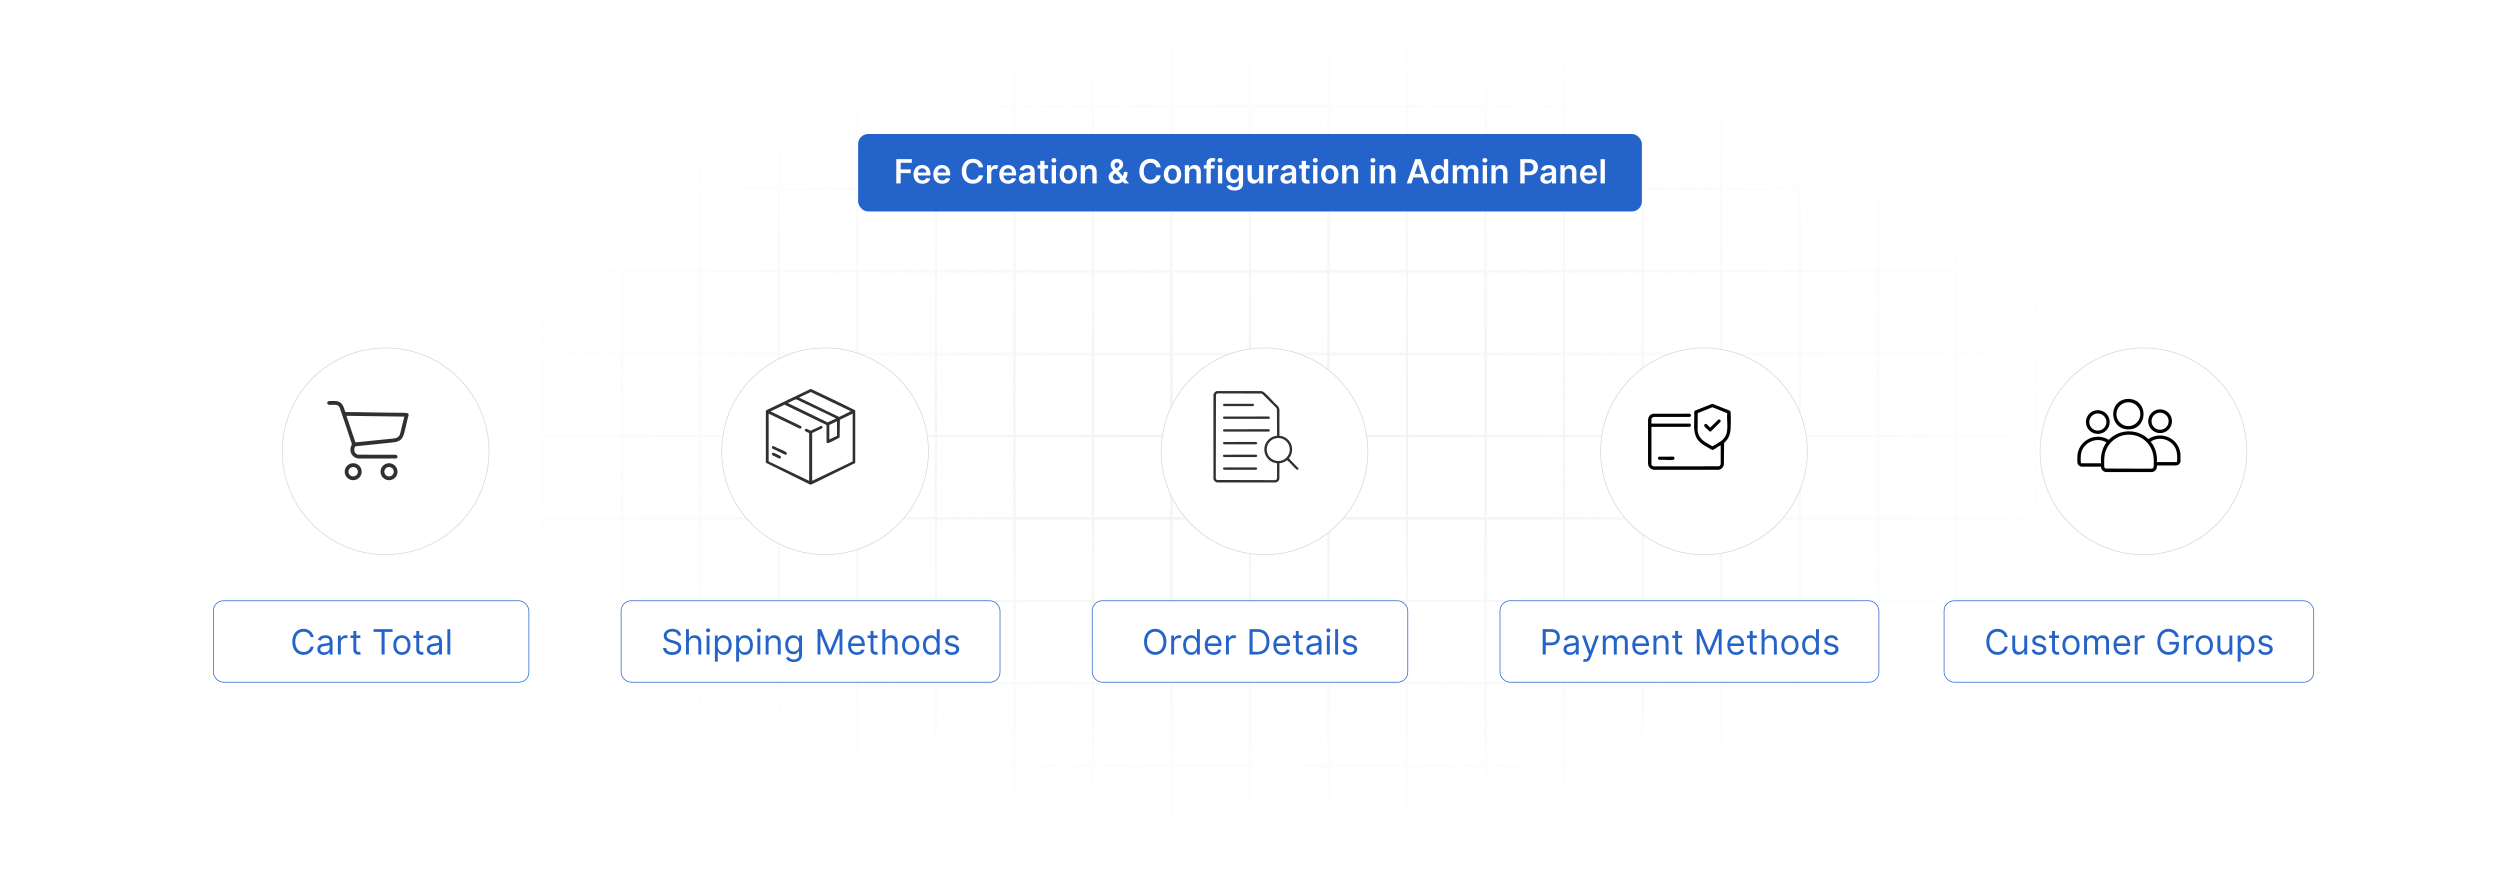<?xml version="1.0" encoding="UTF-8"?>
<svg id="Layer_1" data-name="Layer 1" xmlns="http://www.w3.org/2000/svg" xmlns:xlink="http://www.w3.org/1999/xlink" viewBox="0 0 860 300">
  <defs>
    <filter id="luminosity-invert" x="39.647" y="-.272" width="782.115" height="300.272" color-interpolation-filters="sRGB" filterUnits="userSpaceOnUse">
      <feColorMatrix result="cm" values="-1 0 0 0 1 0 -1 0 0 1 0 0 -1 0 1 0 0 0 1 0"/>
    </filter>
    <radialGradient id="radial-gradient" cx="439.235" cy="148.479" fx="439.235" fy="148.479" r="298.487" gradientTransform="translate(0 74.962) scale(1 .495)" gradientUnits="userSpaceOnUse">
      <stop offset=".123" stop-color="#000" stop-opacity=".95"/>
      <stop offset="1" stop-color="#000" stop-opacity="0"/>
    </radialGradient>
    <mask id="mask" x="39.647" y="-.272" width="782.115" height="300.272" maskUnits="userSpaceOnUse">
      <g filter="url(#luminosity-invert)">
        <rect x="39.647" y="-.272" width="782.115" height="300.272" fill="url(#radial-gradient)"/>
      </g>
    </mask>
    <filter id="drop-shadow-1" x="369.32" y="89.203" width="131.52" height="132" filterUnits="userSpaceOnUse">
      <feOffset dx="5" dy="5"/>
      <feGaussianBlur result="blur" stdDeviation="10"/>
      <feFlood flood-color="#000" flood-opacity=".05"/>
      <feComposite in2="blur" operator="in"/>
      <feComposite in="SourceGraphic"/>
    </filter>
    <filter id="drop-shadow-2" x="520.04" y="89.203" width="132" height="132" filterUnits="userSpaceOnUse">
      <feOffset dx="5" dy="5"/>
      <feGaussianBlur result="blur-2" stdDeviation="10"/>
      <feFlood flood-color="#000" flood-opacity=".05"/>
      <feComposite in2="blur-2" operator="in"/>
      <feComposite in="SourceGraphic"/>
    </filter>
    <filter id="drop-shadow-3" x="671.24" y="89.203" width="132" height="132" filterUnits="userSpaceOnUse">
      <feOffset dx="5" dy="5"/>
      <feGaussianBlur result="blur-3" stdDeviation="10"/>
      <feFlood flood-color="#000" flood-opacity=".05"/>
      <feComposite in2="blur-3" operator="in"/>
      <feComposite in="SourceGraphic"/>
    </filter>
    <filter id="drop-shadow-4" x="66.92" y="89.203" width="131.52" height="132" filterUnits="userSpaceOnUse">
      <feOffset dx="5" dy="5"/>
      <feGaussianBlur result="blur-4" stdDeviation="10"/>
      <feFlood flood-color="#000" flood-opacity=".05"/>
      <feComposite in2="blur-4" operator="in"/>
      <feComposite in="SourceGraphic"/>
    </filter>
    <filter id="drop-shadow-5" x="218.12" y="89.203" width="131.52" height="132" filterUnits="userSpaceOnUse">
      <feOffset dx="5" dy="5"/>
      <feGaussianBlur result="blur-5" stdDeviation="10"/>
      <feFlood flood-color="#000" flood-opacity=".05"/>
      <feComposite in2="blur-5" operator="in"/>
      <feComposite in="SourceGraphic"/>
    </filter>
  </defs>
  <rect y="0" width="860" height="300" fill="#fff"/>
  <g mask="url(#mask)">
    <g opacity=".4">
      <path d="M808.41,291.922H51.59V8.078h756.819v283.845ZM52.09,291.422h755.819V8.578H52.09v282.845Z" fill="#e6e6e6" stroke="#d6d6d6" stroke-miterlimit="10" stroke-width=".25"/>
      <rect x="51.84" y="36.413" width="756.319" height=".5" fill="#e6e6e6" stroke="#d6d6d6" stroke-miterlimit="10" stroke-width=".25"/>
      <rect x="51.84" y="64.747" width="756.319" height=".5" fill="#e6e6e6" stroke="#d6d6d6" stroke-miterlimit="10" stroke-width=".25"/>
      <rect x="51.84" y="93.082" width="756.319" height=".5" fill="#e6e6e6" stroke="#d6d6d6" stroke-miterlimit="10" stroke-width=".25"/>
      <rect x="51.84" y="121.415" width="756.319" height=".5" fill="none" stroke="#d6d6d6" stroke-miterlimit="10" stroke-width=".25"/>
      <rect x="51.84" y="149.75" width="756.319" height=".5" fill="#e6e6e6" stroke="#d6d6d6" stroke-miterlimit="10" stroke-width=".25"/>
      <rect x="51.84" y="178.084" width="756.319" height=".5" fill="#e6e6e6" stroke="#d6d6d6" stroke-miterlimit="10" stroke-width=".25"/>
      <rect x="51.84" y="206.418" width="756.319" height=".5" fill="#e6e6e6" stroke="#d6d6d6" stroke-miterlimit="10" stroke-width=".25"/>
      <rect x="51.84" y="234.753" width="756.319" height=".5" fill="#e6e6e6" stroke="#d6d6d6" stroke-miterlimit="10" stroke-width=".25"/>
      <rect x="51.84" y="263.087" width="756.319" height=".5" fill="#e6e6e6" stroke="#d6d6d6" stroke-miterlimit="10" stroke-width=".25"/>
      <rect x="780.898" y="8.328" width=".5" height="283.345" fill="#e6e6e6" stroke="#d6d6d6" stroke-miterlimit="10" stroke-width=".25"/>
      <rect x="753.887" y="8.328" width=".5" height="283.345" fill="#e6e6e6" stroke="#d6d6d6" stroke-miterlimit="10" stroke-width=".25"/>
      <rect x="726.875" y="8.328" width=".5" height="283.345" fill="#e6e6e6" stroke="#d6d6d6" stroke-miterlimit="10" stroke-width=".25"/>
      <rect x="699.864" y="8.328" width=".5" height="283.345" fill="#e6e6e6" stroke="#d6d6d6" stroke-miterlimit="10" stroke-width=".25"/>
      <rect x="672.852" y="8.328" width=".5" height="283.345" fill="#e6e6e6" stroke="#d6d6d6" stroke-miterlimit="10" stroke-width=".25"/>
      <rect x="645.841" y="8.328" width=".5" height="283.345" fill="#e6e6e6" stroke="#d6d6d6" stroke-miterlimit="10" stroke-width=".25"/>
      <rect x="618.83" y="8.328" width=".5" height="283.345" fill="#e6e6e6" stroke="#d6d6d6" stroke-miterlimit="10" stroke-width=".25"/>
      <rect x="591.818" y="8.328" width=".5" height="283.345" fill="#e6e6e6" stroke="#d6d6d6" stroke-miterlimit="10" stroke-width=".25"/>
      <rect x="564.807" y="8.328" width=".5" height="283.345" fill="#e6e6e6" stroke="#d6d6d6" stroke-miterlimit="10" stroke-width=".25"/>
      <rect x="537.795" y="8.328" width=".5" height="283.345" fill="#e6e6e6" stroke="#d6d6d6" stroke-miterlimit="10" stroke-width=".25"/>
      <rect x="510.784" y="8.328" width=".5" height="283.345" fill="#e6e6e6" stroke="#d6d6d6" stroke-miterlimit="10" stroke-width=".25"/>
      <rect x="483.772" y="8.328" width=".5" height="283.345" fill="#e6e6e6" stroke="#d6d6d6" stroke-miterlimit="10" stroke-width=".25"/>
      <rect x="456.761" y="8.328" width=".5" height="283.345" fill="#e6e6e6" stroke="#d6d6d6" stroke-miterlimit="10" stroke-width=".25"/>
      <rect x="429.75" y="8.328" width=".5" height="283.345" fill="#e6e6e6" stroke="#d6d6d6" stroke-miterlimit="10" stroke-width=".25"/>
      <rect x="402.738" y="8.328" width=".5" height="283.345" fill="#e6e6e6" stroke="#d6d6d6" stroke-miterlimit="10" stroke-width=".25"/>
      <rect x="375.727" y="8.328" width=".5" height="283.345" fill="#e6e6e6" stroke="#d6d6d6" stroke-miterlimit="10" stroke-width=".25"/>
      <rect x="348.716" y="8.328" width=".5" height="283.345" fill="#e6e6e6" stroke="#d6d6d6" stroke-miterlimit="10" stroke-width=".25"/>
      <rect x="321.704" y="8.328" width=".5" height="283.345" fill="#e6e6e6" stroke="#d6d6d6" stroke-miterlimit="10" stroke-width=".25"/>
      <rect x="294.693" y="8.328" width=".5" height="283.345" fill="#e6e6e6" stroke="#d6d6d6" stroke-miterlimit="10" stroke-width=".25"/>
      <rect x="267.682" y="8.328" width=".5" height="283.345" fill="#e6e6e6" stroke="#d6d6d6" stroke-miterlimit="10" stroke-width=".25"/>
      <rect x="240.67" y="8.328" width=".5" height="283.345" fill="#e6e6e6" stroke="#d6d6d6" stroke-miterlimit="10" stroke-width=".25"/>
      <rect x="213.659" y="8.328" width=".5" height="283.345" fill="#e6e6e6" stroke="#d6d6d6" stroke-miterlimit="10" stroke-width=".25"/>
      <rect x="186.648" y="8.328" width=".5" height="283.345" fill="#e6e6e6" stroke="#d6d6d6" stroke-miterlimit="10" stroke-width=".25"/>
      <rect x="159.636" y="8.328" width=".5" height="283.345" fill="#e6e6e6" stroke="#d6d6d6" stroke-miterlimit="10" stroke-width=".25"/>
      <rect x="132.625" y="8.328" width=".5" height="283.345" fill="#e6e6e6" stroke="#d6d6d6" stroke-miterlimit="10" stroke-width=".25"/>
      <rect x="105.613" y="8.328" width=".5" height="283.345" fill="#e6e6e6" stroke="#d6d6d6" stroke-miterlimit="10" stroke-width=".25"/>
      <rect x="78.602" y="8.328" width=".5" height="283.345" fill="#e6e6e6" stroke="#d6d6d6" stroke-miterlimit="10" stroke-width=".25"/>
    </g>
  </g>
  <g>
    <rect x="295.193" y="46.09" width="269.614" height="26.652" rx="3.455" ry="3.455" fill="#2463c9"/>
    <g>
      <path d="M308.324,54.745h5.345v1.268h-3.833v2.265h3.467v1.268h-3.467v3.544h-1.512v-8.344Z" fill="#fff"/>
      <path d="M314.258,59.997c0-1.932,1.169-3.247,2.962-3.247,1.54,0,2.86.966,2.86,3.161v.452h-4.359c.012,1.071.644,1.699,1.597,1.699.636,0,1.125-.277,1.324-.807l1.377.154c-.261,1.088-1.263,1.801-2.721,1.801-1.886,0-3.04-1.25-3.04-3.214ZM318.666,59.369c-.008-.852-.579-1.471-1.426-1.471-.88,0-1.471.673-1.516,1.471h2.941Z" fill="#fff"/>
      <path d="M321.064,59.997c0-1.932,1.169-3.247,2.962-3.247,1.54,0,2.86.966,2.86,3.161v.452h-4.359c.012,1.071.644,1.699,1.597,1.699.636,0,1.125-.277,1.324-.807l1.377.154c-.261,1.088-1.263,1.801-2.721,1.801-1.886,0-3.04-1.25-3.04-3.214ZM325.472,59.369c-.008-.852-.579-1.471-1.426-1.471-.88,0-1.471.673-1.516,1.471h2.941Z" fill="#fff"/>
      <path d="M336.673,57.56c-.175-.998-.969-1.572-1.984-1.572-1.365,0-2.326,1.047-2.326,2.929,0,1.915.97,2.93,2.322,2.93.998,0,1.796-.55,1.988-1.528l1.524.009c-.232,1.593-1.548,2.876-3.532,2.876-2.2,0-3.821-1.593-3.821-4.286,0-2.697,1.642-4.286,3.821-4.286,1.85,0,3.275,1.076,3.532,2.93h-1.524Z" fill="#fff"/>
      <path d="M339.529,56.831h1.43v1.043h.065c.228-.725.823-1.133,1.544-1.133.338,0,.62.09.839.229l-.456,1.223c-.159-.073-.342-.131-.583-.131-.77,0-1.365.559-1.365,1.349v3.679h-1.475v-6.258Z" fill="#fff"/>
      <path d="M343.75,59.997c0-1.932,1.169-3.247,2.962-3.247,1.54,0,2.86.966,2.86,3.161v.452h-4.359c.012,1.071.644,1.699,1.597,1.699.636,0,1.125-.277,1.324-.807l1.377.154c-.261,1.088-1.263,1.801-2.721,1.801-1.886,0-3.04-1.25-3.04-3.214ZM348.158,59.369c-.008-.852-.579-1.471-1.426-1.471-.88,0-1.471.673-1.516,1.471h2.941Z" fill="#fff"/>
      <path d="M350.532,61.333c0-1.409,1.161-1.772,2.376-1.902,1.104-.118,1.548-.139,1.548-.562v-.024c0-.615-.374-.966-1.059-.966-.721,0-1.137.367-1.283.795l-1.377-.195c.326-1.141,1.336-1.728,2.652-1.728,1.194,0,2.542.497,2.542,2.151v4.188h-1.418v-.859h-.049c-.269.525-.856.986-1.837.986-1.194,0-2.094-.652-2.094-1.883ZM354.46,60.845v-.738c-.192.155-.966.253-1.353.306-.66.094-1.153.33-1.153.896,0,.542.44.823,1.055.823.888,0,1.451-.591,1.451-1.287Z" fill="#fff"/>
      <path d="M360.549,57.972h-1.235v3.235c0,.595.298.725.668.725.183,0,.35-.036.432-.057l.248,1.153c-.159.053-.448.134-.868.146-1.108.032-1.964-.546-1.956-1.724v-3.479h-.888v-1.141h.888v-1.499h1.475v1.499h1.235v1.141Z" fill="#fff"/>
      <path d="M361.673,55.145c0-.444.383-.803.856-.803.469,0,.852.358.852.803,0,.44-.383.799-.852.799-.472,0-.856-.358-.856-.799ZM361.787,56.831h1.475v6.258h-1.475v-6.258Z" fill="#fff"/>
      <path d="M364.512,59.984c0-1.94,1.165-3.234,2.998-3.234s2.998,1.295,2.998,3.234c0,1.935-1.165,3.227-2.998,3.227s-2.998-1.291-2.998-3.227ZM369.014,59.98c0-1.145-.497-2.062-1.495-2.062-1.015,0-1.512.917-1.512,2.062s.497,2.05,1.512,2.05c.998,0,1.495-.905,1.495-2.05Z" fill="#fff"/>
      <path d="M373.237,63.089h-1.475v-6.258h1.41v1.063h.073c.285-.696.929-1.145,1.866-1.145,1.291,0,2.147.856,2.143,2.354v3.984h-1.475v-3.756c0-.835-.457-1.337-1.218-1.337-.778,0-1.324.521-1.324,1.427v3.666Z" fill="#fff"/>
      <path d="M381.358,60.873c0-.982.636-1.581,1.565-2.221-.48-.595-.856-1.202-.856-1.947,0-1.185.868-2.062,2.188-2.062,1.316,0,2.118.876,2.118,1.895,0,.79-.411,1.397-1.108,1.902l-.525.387,1.523,1.785c.22-.412.351-.904.351-1.455h1.267c0,1.145-.318,1.956-.726,2.502l1.223,1.43h-1.597l-.534-.611c-.583.506-1.401.733-2.139.733-1.707,0-2.75-1.01-2.75-2.338ZM383.713,59.577l-.134.098c-.554.407-.774.844-.774,1.133,0,.66.53,1.19,1.349,1.19.444,0,.896-.154,1.292-.44l-1.731-1.98ZM384.459,57.605c.436-.281.664-.579.664-1.002,0-.359-.322-.75-.848-.75-.534,0-.892.42-.892.872,0,.383.252.769.603,1.201l.473-.321Z" fill="#fff"/>
      <path d="M397.758,57.56c-.175-.998-.969-1.572-1.984-1.572-1.365,0-2.326,1.047-2.326,2.929,0,1.915.97,2.93,2.322,2.93.998,0,1.796-.55,1.988-1.528l1.524.009c-.232,1.593-1.548,2.876-3.532,2.876-2.2,0-3.821-1.593-3.821-4.286,0-2.697,1.642-4.286,3.821-4.286,1.85,0,3.275,1.076,3.532,2.93h-1.524Z" fill="#fff"/>
      <path d="M400.345,59.984c0-1.94,1.165-3.234,2.998-3.234s2.998,1.295,2.998,3.234c0,1.935-1.165,3.227-2.998,3.227s-2.998-1.291-2.998-3.227ZM404.847,59.98c0-1.145-.497-2.062-1.495-2.062-1.015,0-1.512.917-1.512,2.062s.497,2.05,1.512,2.05c.998,0,1.495-.905,1.495-2.05Z" fill="#fff"/>
      <path d="M409.071,63.089h-1.475v-6.258h1.41v1.063h.073c.285-.696.929-1.145,1.866-1.145,1.291,0,2.147.856,2.143,2.354v3.984h-1.475v-3.756c0-.835-.457-1.337-1.218-1.337-.778,0-1.324.521-1.324,1.427v3.666Z" fill="#fff"/>
      <path d="M417.809,57.972h-1.3v5.117h-1.475v-5.117h-.925v-1.141h.925v-.591c0-1.263.868-1.886,1.956-1.886.509,0,.929.105,1.12.171l-.297,1.141c-.122-.036-.318-.09-.55-.09-.55,0-.754.273-.754.762v.493h1.3v1.141Z" fill="#fff"/>
      <path d="M418.856,55.145c0-.444.383-.803.856-.803.469,0,.852.358.852.803,0,.44-.383.799-.852.799-.472,0-.856-.358-.856-.799ZM418.97,56.831h1.475v6.258h-1.475v-6.258Z" fill="#fff"/>
      <path d="M421.922,63.985l1.329-.322c.179.343.57.763,1.458.763.839,0,1.45-.379,1.45-1.275v-1.185h-.073c-.228.46-.73,1.034-1.801,1.034-1.442,0-2.579-1.019-2.579-3.06,0-2.057,1.137-3.189,2.583-3.189,1.104,0,1.573.664,1.797,1.116h.082v-1.035h1.454v6.36c0,1.576-1.247,2.351-2.937,2.351-1.593,0-2.494-.705-2.763-1.557ZM426.168,59.932c0-1.185-.521-1.972-1.471-1.972-.982,0-1.487.835-1.487,1.972,0,1.153.513,1.911,1.487,1.911.941,0,1.471-.718,1.471-1.911Z" fill="#fff"/>
      <path d="M433.133,56.831h1.475v6.258h-1.43v-1.112h-.065c-.285.701-.944,1.194-1.882,1.194-1.23,0-2.086-.852-2.086-2.356v-3.984h1.475v3.757c0,.794.473,1.295,1.182,1.295.652,0,1.332-.473,1.332-1.426v-3.626Z" fill="#fff"/>
      <path d="M436.13,56.831h1.43v1.043h.065c.229-.725.823-1.133,1.544-1.133.338,0,.619.09.84.229l-.457,1.223c-.158-.073-.342-.131-.582-.131-.77,0-1.365.559-1.365,1.349v3.679h-1.475v-6.258Z" fill="#fff"/>
      <path d="M440.47,61.333c0-1.409,1.161-1.772,2.375-1.902,1.103-.118,1.548-.139,1.548-.562v-.024c0-.615-.375-.966-1.06-.966-.721,0-1.137.367-1.283.795l-1.377-.195c.326-1.141,1.337-1.728,2.652-1.728,1.193,0,2.542.497,2.542,2.151v4.188h-1.417v-.859h-.05c-.269.525-.856.986-1.837.986-1.193,0-2.094-.652-2.094-1.883ZM444.397,60.845v-.738c-.191.155-.965.253-1.353.306-.66.094-1.152.33-1.152.896,0,.542.44.823,1.055.823.889,0,1.45-.591,1.45-1.287Z" fill="#fff"/>
      <path d="M450.486,57.972h-1.234v3.235c0,.595.297.725.668.725.184,0,.351-.036.432-.057l.249,1.153c-.159.053-.448.134-.868.146-1.108.032-1.964-.546-1.955-1.724v-3.479h-.889v-1.141h.889v-1.499h1.475v1.499h1.234v1.141Z" fill="#fff"/>
      <path d="M451.61,55.145c0-.444.383-.803.856-.803.469,0,.852.358.852.803,0,.44-.383.799-.852.799-.473,0-.856-.358-.856-.799ZM451.725,56.831h1.475v6.258h-1.475v-6.258Z" fill="#fff"/>
      <path d="M454.449,59.984c0-1.94,1.165-3.234,2.998-3.234s2.999,1.295,2.999,3.234c0,1.935-1.166,3.227-2.999,3.227s-2.998-1.291-2.998-3.227ZM458.951,59.98c0-1.145-.497-2.062-1.496-2.062-1.014,0-1.511.917-1.511,2.062s.497,2.05,1.511,2.05c.999,0,1.496-.905,1.496-2.05Z" fill="#fff"/>
      <path d="M463.174,63.089h-1.475v-6.258h1.409v1.063h.074c.285-.696.929-1.145,1.865-1.145,1.292,0,2.147.856,2.144,2.354v3.984h-1.476v-3.756c0-.835-.456-1.337-1.218-1.337-.778,0-1.324.521-1.324,1.427v3.666Z" fill="#fff"/>
      <path d="M471.438,55.145c0-.444.383-.803.856-.803.469,0,.852.358.852.803,0,.44-.383.799-.852.799-.473,0-.856-.358-.856-.799ZM471.552,56.831h1.475v6.258h-1.475v-6.258Z" fill="#fff"/>
      <path d="M476.019,63.089h-1.475v-6.258h1.409v1.063h.074c.285-.696.929-1.145,1.865-1.145,1.292,0,2.147.856,2.144,2.354v3.984h-1.476v-3.756c0-.835-.456-1.337-1.218-1.337-.778,0-1.324.521-1.324,1.427v3.666Z" fill="#fff"/>
      <path d="M483.921,63.089l2.938-8.344h1.866l2.941,8.344h-1.613l-.693-2.058h-3.137l-.689,2.058h-1.613ZM488.952,59.817l-1.128-3.361h-.065l-1.129,3.361h2.322Z" fill="#fff"/>
      <path d="M492.257,59.969c0-2.086,1.137-3.219,2.583-3.219,1.105,0,1.565.664,1.789,1.116h.06v-3.121h1.48v8.344h-1.451v-.985h-.089c-.232.456-.718,1.096-1.793,1.096-1.475,0-2.579-1.169-2.579-3.231ZM496.718,59.96c0-1.214-.521-2-1.471-2-.981,0-1.486.835-1.486,2,0,1.174.513,2.029,1.486,2.029.941,0,1.471-.815,1.471-2.029Z" fill="#fff"/>
      <path d="M499.752,56.831h1.409v1.063h.074c.261-.713.888-1.145,1.727-1.145.844,0,1.451.435,1.691,1.145h.065c.277-.696.97-1.145,1.879-1.145,1.148,0,1.955.741,1.955,2.139v4.2h-1.478v-3.972c0-.774-.473-1.125-1.067-1.125-.713,0-1.133.489-1.133,1.194v3.902h-1.446v-4.033c0-.644-.428-1.063-1.051-1.063-.636,0-1.149.521-1.149,1.292v3.805h-1.475v-6.258Z" fill="#fff"/>
      <path d="M509.946,55.145c0-.444.383-.803.856-.803.469,0,.852.358.852.803,0,.44-.383.799-.852.799-.473,0-.856-.358-.856-.799ZM510.06,56.831h1.475v6.258h-1.475v-6.258Z" fill="#fff"/>
      <path d="M514.529,63.089h-1.475v-6.258h1.409v1.063h.074c.285-.696.929-1.145,1.865-1.145,1.292,0,2.147.856,2.144,2.354v3.984h-1.476v-3.756c0-.835-.456-1.337-1.218-1.337-.778,0-1.324.521-1.324,1.427v3.666Z" fill="#fff"/>
      <path d="M522.973,54.745h3.129c1.919,0,2.941,1.17,2.941,2.763,0,1.605-1.035,2.762-2.962,2.762h-1.598v2.819h-1.511v-8.344ZM525.877,59.027c1.125,0,1.626-.632,1.626-1.52,0-.889-.501-1.499-1.634-1.499h-1.386v3.019h1.394Z" fill="#fff"/>
      <path d="M529.894,61.333c0-1.409,1.161-1.772,2.375-1.902,1.103-.118,1.548-.139,1.548-.562v-.024c0-.615-.375-.966-1.06-.966-.721,0-1.137.367-1.283.795l-1.377-.195c.326-1.141,1.337-1.728,2.652-1.728,1.193,0,2.542.497,2.542,2.151v4.188h-1.417v-.859h-.05c-.269.525-.856.986-1.837.986-1.193,0-2.094-.652-2.094-1.883ZM533.82,60.845v-.738c-.191.155-.965.253-1.353.306-.66.094-1.152.33-1.152.896,0,.542.44.823,1.055.823.889,0,1.45-.591,1.45-1.287Z" fill="#fff"/>
      <path d="M538.259,63.089h-1.475v-6.258h1.409v1.063h.074c.285-.696.929-1.145,1.865-1.145,1.292,0,2.147.856,2.144,2.354v3.984h-1.476v-3.756c0-.835-.456-1.337-1.218-1.337-.778,0-1.324.521-1.324,1.427v3.666Z" fill="#fff"/>
      <path d="M543.518,59.997c0-1.932,1.169-3.247,2.962-3.247,1.54,0,2.859.966,2.859,3.161v.452h-4.359c.013,1.071.644,1.699,1.598,1.699.636,0,1.124-.277,1.324-.807l1.377.154c-.261,1.088-1.264,1.801-2.722,1.801-1.887,0-3.039-1.25-3.039-3.214ZM547.926,59.369c-.009-.852-.579-1.471-1.427-1.471-.88,0-1.471.673-1.515,1.471h2.941Z" fill="#fff"/>
      <path d="M552.067,63.089h-1.475v-8.344h1.475v8.344Z" fill="#fff"/>
    </g>
  </g>
  <circle cx="430" cy="150.25" r="35.554" fill="#fff" filter="url(#drop-shadow-1)" stroke="#d6d6d6" stroke-miterlimit="10" stroke-width=".25"/>
  <circle cx="581.169" cy="150.25" r="35.554" fill="#fff" filter="url(#drop-shadow-2)" stroke="#d6d6d6" stroke-miterlimit="10" stroke-width=".25"/>
  <circle cx="732.338" cy="150.25" r="35.554" fill="#fff" filter="url(#drop-shadow-3)" stroke="#d6d6d6" stroke-miterlimit="10" stroke-width=".25"/>
  <circle cx="127.662" cy="150.25" r="35.554" fill="#fff" filter="url(#drop-shadow-4)" stroke="#d6d6d6" stroke-miterlimit="10" stroke-width=".25"/>
  <circle cx="278.831" cy="150.25" r="35.554" fill="#fff" filter="url(#drop-shadow-5)" stroke="#d6d6d6" stroke-miterlimit="10" stroke-width=".25"/>
  <g>
    <rect x="375.728" y="206.668" width="108.545" height="28.018" rx="3.455" ry="3.455" fill="#fff" stroke="#2463c9" stroke-miterlimit="10" stroke-width=".25"/>
    <g>
      <path d="M397.398,225.27c-2.231,0-3.848-1.72-3.848-4.479s1.618-4.479,3.848-4.479,3.849,1.72,3.849,4.479-1.618,4.479-3.849,4.479ZM397.398,217.301c-1.583,0-2.827,1.226-2.827,3.491s1.243,3.491,2.827,3.491,2.827-1.226,2.827-3.491-1.243-3.491-2.827-3.491Z" fill="#2463c9"/>
      <path d="M402.891,218.612h.971v.988h.068c.234-.647.911-1.09,1.703-1.09.362,0,.63.094.835.238l-.341.852c-.14-.072-.328-.119-.579-.119-.954,0-1.652.651-1.652,1.532v4.138h-1.005v-6.539Z" fill="#2463c9"/>
      <path d="M406.982,221.898c0-2.061,1.141-3.372,2.792-3.372,1.277,0,1.669.783,1.89,1.123h.085v-3.218h1.005v8.719h-.971v-1.005h-.119c-.221.358-.647,1.141-1.907,1.141-1.635,0-2.775-1.311-2.775-3.389ZM411.767,221.881c0-1.464-.647-2.452-1.873-2.452-1.277,0-1.907,1.073-1.907,2.452,0,1.397.647,2.503,1.907,2.503,1.209,0,1.873-1.022,1.873-2.503Z" fill="#2463c9"/>
      <path d="M414.431,221.933c0-2.01,1.175-3.406,2.946-3.406,1.362,0,2.81.834,2.81,3.269v.426h-4.747c.047,1.4.86,2.163,2.039,2.163.788,0,1.379-.341,1.635-1.022l.971.273c-.307.988-1.277,1.652-2.606,1.652-1.89,0-3.048-1.345-3.048-3.354ZM419.165,221.353c0-1.107-.698-1.924-1.788-1.924-1.149,0-1.869.907-1.937,1.924h3.725Z" fill="#2463c9"/>
      <path d="M421.726,218.612h.971v.988h.068c.234-.647.911-1.09,1.703-1.09.362,0,.63.094.835.238l-.34.852c-.141-.072-.328-.119-.579-.119-.954,0-1.652.651-1.652,1.532v4.138h-1.005v-6.539Z" fill="#2463c9"/>
      <path d="M429.839,225.151v-8.719h2.81c2.537,0,4.036,1.635,4.036,4.342,0,2.725-1.499,4.377-4.155,4.377h-2.691ZM432.462,224.214c2.163,0,3.201-1.312,3.201-3.44,0-2.111-1.038-3.406-3.082-3.406h-1.685v6.846h1.566Z" fill="#2463c9"/>
      <path d="M438.022,221.933c0-2.01,1.175-3.406,2.945-3.406,1.362,0,2.811.834,2.811,3.269v.426h-4.747c.047,1.4.86,2.163,2.039,2.163.788,0,1.379-.341,1.635-1.022l.971.273c-.307.988-1.277,1.652-2.606,1.652-1.891,0-3.048-1.345-3.048-3.354ZM442.756,221.353c0-1.107-.698-1.924-1.788-1.924-1.149,0-1.868.907-1.937,1.924h3.725Z" fill="#2463c9"/>
      <path d="M448.161,219.463h-1.397v3.814c0,.852.426.987.868.987.222,0,.357-.034.443-.051l.204.902c-.137.051-.375.119-.749.119-.852,0-1.772-.545-1.772-1.685v-4.087h-.987v-.852h.987v-1.566h1.005v1.566h1.397v.852Z" fill="#2463c9"/>
      <path d="M449.374,223.295c0-1.498,1.324-1.767,2.537-1.924,1.192-.153,1.685-.111,1.685-.596v-.034c0-.838-.455-1.328-1.379-1.328-.958,0-1.481.511-1.703.988l-.953-.341c.511-1.192,1.635-1.532,2.622-1.532.834,0,2.418.238,2.418,2.316v4.308h-1.005v-.886h-.051c-.204.426-.801,1.039-1.941,1.039-1.243,0-2.231-.732-2.231-2.009ZM453.597,222.784v-.919c-.17.205-1.31.324-1.736.374-.784.102-1.481.341-1.481,1.107,0,.698.578,1.056,1.379,1.056,1.192,0,1.839-.801,1.839-1.618Z" fill="#2463c9"/>
      <path d="M456.243,216.841c0-.374.324-.681.716-.681s.715.307.715.681-.323.681-.715.681-.716-.307-.716-.681ZM456.448,218.612h1.004v6.539h-1.004v-6.539Z" fill="#2463c9"/>
      <path d="M460.299,225.151h-1.004v-8.719h1.004v8.719Z" fill="#2463c9"/>
      <path d="M465.87,220.332c-.174-.451-.536-.936-1.413-.936-.8,0-1.397.409-1.397.971,0,.502.35.762,1.124.954l.971.238c1.167.286,1.737.86,1.737,1.771,0,1.128-1.035,1.958-2.555,1.958-1.337,0-2.252-.592-2.486-1.703l.954-.239c.179.703.693,1.056,1.516,1.056.936,0,1.532-.46,1.532-1.022,0-.451-.31-.766-.971-.919l-1.09-.255c-1.2-.281-1.737-.886-1.737-1.788,0-1.107,1.022-1.89,2.401-1.89,1.294,0,2.001.622,2.316,1.549l-.903.255Z" fill="#2463c9"/>
    </g>
  </g>
  <g>
    <rect x="668.764" y="206.668" width="127.149" height="28.018" rx="3.455" ry="3.455" fill="#fff" stroke="#2463c9" stroke-miterlimit="10" stroke-width=".25"/>
    <g>
      <path d="M689.593,219.157c-.256-1.209-1.294-1.856-2.452-1.856-1.584,0-2.827,1.226-2.827,3.491s1.243,3.491,2.827,3.491c1.158,0,2.196-.647,2.452-1.856h1.056c-.323,1.788-1.754,2.844-3.508,2.844-2.231,0-3.849-1.72-3.849-4.479s1.618-4.479,3.849-4.479c1.754,0,3.185,1.056,3.508,2.844h-1.056Z" fill="#2463c9"/>
      <path d="M696.345,218.612h1.005v6.539h-1.005v-1.107h-.068c-.307.664-.953,1.192-1.941,1.192-1.226,0-2.111-.8-2.111-2.469v-4.155h1.005v4.087c0,.954.596,1.566,1.43,1.566.75,0,1.687-.561,1.687-1.788v-3.866Z" fill="#2463c9"/>
      <path d="M702.925,220.332c-.175-.451-.537-.936-1.414-.936-.8,0-1.395.409-1.395.971,0,.502.349.762,1.123.954l.971.238c1.167.286,1.737.86,1.737,1.771,0,1.128-1.034,1.958-2.555,1.958-1.337,0-2.252-.592-2.486-1.703l.954-.239c.179.703.694,1.056,1.516,1.056.936,0,1.532-.46,1.532-1.022,0-.451-.31-.766-.971-.919l-1.09-.255c-1.2-.281-1.736-.886-1.736-1.788,0-1.107,1.022-1.89,2.4-1.89,1.295,0,2.001.622,2.316,1.549l-.902.255Z" fill="#2463c9"/>
      <path d="M708.312,219.463h-1.395v3.814c0,.852.426.987.868.987.222,0,.357-.034.442-.051l.205.902c-.137.051-.375.119-.75.119-.852,0-1.77-.545-1.77-1.685v-4.087h-.988v-.852h.988v-1.566h1.005v1.566h1.395v.852Z" fill="#2463c9"/>
      <path d="M709.457,221.916c0-2.043,1.192-3.389,2.963-3.389,1.772,0,2.963,1.345,2.963,3.389,0,2.026-1.191,3.372-2.963,3.372-1.77,0-2.963-1.345-2.963-3.372ZM714.378,221.916c0-1.312-.612-2.486-1.958-2.486-1.345,0-1.958,1.175-1.958,2.486s.613,2.469,1.958,2.469c1.346,0,1.958-1.158,1.958-2.469Z" fill="#2463c9"/>
      <path d="M716.923,218.612h.971v1.022h.085c.273-.698.902-1.106,1.754-1.106.86,0,1.431.409,1.754,1.106h.068c.336-.677,1.022-1.106,1.958-1.106,1.167,0,1.992.711,1.992,2.248v4.377h-1.004v-4.377c0-.966-.613-1.345-1.329-1.345-.919,0-1.447.622-1.447,1.464v4.257h-1.022v-4.479c0-.745-.532-1.243-1.294-1.243-.783,0-1.481.677-1.481,1.635v4.087h-1.005v-6.539Z" fill="#2463c9"/>
      <path d="M727.048,221.933c0-2.01,1.175-3.406,2.946-3.406,1.362,0,2.81.834,2.81,3.269v.426h-4.747c.047,1.4.86,2.163,2.039,2.163.788,0,1.38-.341,1.635-1.022l.971.273c-.307.988-1.277,1.652-2.606,1.652-1.89,0-3.048-1.345-3.048-3.354ZM731.782,221.353c0-1.107-.698-1.924-1.788-1.924-1.149,0-1.869.907-1.938,1.924h3.726Z" fill="#2463c9"/>
      <path d="M734.344,218.612h.971v.988h.067c.234-.647.911-1.09,1.703-1.09.362,0,.63.094.834.238l-.34.852c-.141-.072-.328-.119-.579-.119-.954,0-1.652.651-1.652,1.532v4.138h-1.004v-6.539Z" fill="#2463c9"/>
      <path d="M745.931,217.301c-1.549,0-2.792,1.226-2.792,3.491s1.243,3.491,2.86,3.491c1.478,0,2.508-.987,2.537-2.554h-2.299v-.936h3.321v.936c0,2.159-1.481,3.542-3.56,3.542-2.315,0-3.883-1.72-3.883-4.479s1.58-4.479,3.814-4.479c1.84,0,3.253,1.158,3.576,2.844h-1.09c-.37-1.145-1.226-1.856-2.486-1.856Z" fill="#2463c9"/>
      <path d="M751.235,218.612h.971v.988h.067c.234-.647.911-1.09,1.703-1.09.362,0,.63.094.835.238l-.341.852c-.141-.072-.328-.119-.579-.119-.954,0-1.652.651-1.652,1.532v4.138h-1.004v-6.539Z" fill="#2463c9"/>
      <path d="M755.327,221.916c0-2.043,1.191-3.389,2.963-3.389,1.77,0,2.963,1.345,2.963,3.389,0,2.026-1.192,3.372-2.963,3.372-1.772,0-2.963-1.345-2.963-3.372ZM760.248,221.916c0-1.312-.613-2.486-1.958-2.486-1.346,0-1.958,1.175-1.958,2.486s.612,2.469,1.958,2.469c1.345,0,1.958-1.158,1.958-2.469Z" fill="#2463c9"/>
      <path d="M766.913,218.612h1.005v6.539h-1.005v-1.107h-.067c-.307.664-.954,1.192-1.941,1.192-1.227,0-2.111-.8-2.111-2.469v-4.155h1.004v4.087c0,.954.597,1.566,1.431,1.566.749,0,1.685-.561,1.685-1.788v-3.866Z" fill="#2463c9"/>
      <path d="M769.764,218.612h.971v1.039h.119c.221-.34.612-1.123,1.89-1.123,1.652,0,2.793,1.311,2.793,3.372,0,2.078-1.141,3.389-2.775,3.389-1.261,0-1.687-.783-1.907-1.141h-.086v3.457h-1.004v-8.991ZM772.624,224.385c1.26,0,1.907-1.107,1.907-2.503,0-1.379-.63-2.452-1.907-2.452-1.226,0-1.873.988-1.873,2.452,0,1.481.664,2.503,1.873,2.503Z" fill="#2463c9"/>
      <path d="M780.805,220.332c-.174-.451-.536-.936-1.413-.936-.8,0-1.397.409-1.397.971,0,.502.35.762,1.124.954l.971.238c1.167.286,1.737.86,1.737,1.771,0,1.128-1.035,1.958-2.555,1.958-1.337,0-2.252-.592-2.486-1.703l.954-.239c.179.703.693,1.056,1.516,1.056.936,0,1.532-.46,1.532-1.022,0-.451-.31-.766-.971-.919l-1.09-.255c-1.2-.281-1.737-.886-1.737-1.788,0-1.107,1.022-1.89,2.401-1.89,1.294,0,2.001.622,2.316,1.549l-.903.255Z" fill="#2463c9"/>
    </g>
  </g>
  <g>
    <rect x="73.389" y="206.668" width="108.545" height="28.018" rx="3.455" ry="3.455" fill="#fff" stroke="#2463c9" stroke-miterlimit="10" stroke-width=".25"/>
    <g>
      <path d="M106.845,219.157c-.256-1.209-1.294-1.856-2.452-1.856-1.584,0-2.827,1.226-2.827,3.491s1.243,3.491,2.827,3.491c1.158,0,2.196-.647,2.452-1.856h1.056c-.324,1.788-1.754,2.844-3.508,2.844-2.231,0-3.849-1.72-3.849-4.479s1.618-4.479,3.849-4.479c1.754,0,3.184,1.056,3.508,2.844h-1.056Z" fill="#2463c9"/>
      <path d="M109.169,223.295c0-1.498,1.324-1.767,2.537-1.924,1.192-.153,1.685-.111,1.685-.596v-.034c0-.838-.455-1.328-1.379-1.328-.958,0-1.481.511-1.703.988l-.954-.341c.511-1.192,1.635-1.532,2.623-1.532.835,0,2.418.238,2.418,2.316v4.308h-1.005v-.886h-.051c-.205.426-.8,1.039-1.941,1.039-1.243,0-2.231-.732-2.231-2.009ZM113.392,222.784v-.919c-.17.205-1.311.324-1.737.374-.783.102-1.481.341-1.481,1.107,0,.698.579,1.056,1.379,1.056,1.192,0,1.839-.801,1.839-1.618Z" fill="#2463c9"/>
      <path d="M116.243,218.612h.971v.988h.068c.238-.647.919-1.09,1.703-1.09.149,0,.413.008.528.017v1.022c-.068-.017-.345-.068-.613-.068-.954,0-1.652.647-1.652,1.532v4.138h-1.005v-6.539Z" fill="#2463c9"/>
      <path d="M123.961,219.463h-1.396v3.814c0,.852.425.987.868.987.222,0,.358-.034.443-.051l.204.902c-.136.051-.374.119-.749.119-.852,0-1.771-.545-1.771-1.685v-4.087h-.988v-.852h.988v-1.566h1.005v1.566h1.396v.852Z" fill="#2463c9"/>
      <path d="M128.516,216.432h6.539v.936h-2.742v7.782h-1.056v-7.782h-2.741v-.936Z" fill="#2463c9"/>
      <path d="M135.3,221.916c0-2.043,1.191-3.389,2.963-3.389,1.77,0,2.963,1.345,2.963,3.389,0,2.026-1.192,3.372-2.963,3.372-1.772,0-2.963-1.345-2.963-3.372ZM140.221,221.916c0-1.312-.613-2.486-1.958-2.486-1.346,0-1.958,1.175-1.958,2.486s.612,2.469,1.958,2.469c1.345,0,1.958-1.158,1.958-2.469Z" fill="#2463c9"/>
      <path d="M145.61,219.463h-1.397v3.814c0,.852.426.987.868.987.222,0,.357-.034.443-.051l.204.902c-.137.051-.375.119-.749.119-.852,0-1.772-.545-1.772-1.685v-4.087h-.987v-.852h.987v-1.566h1.005v1.566h1.397v.852Z" fill="#2463c9"/>
      <path d="M146.823,223.295c0-1.498,1.324-1.767,2.537-1.924,1.192-.153,1.685-.111,1.685-.596v-.034c0-.838-.455-1.328-1.379-1.328-.958,0-1.481.511-1.703.988l-.953-.341c.511-1.192,1.635-1.532,2.622-1.532.834,0,2.418.238,2.418,2.316v4.308h-1.005v-.886h-.051c-.204.426-.801,1.039-1.941,1.039-1.243,0-2.231-.732-2.231-2.009ZM151.045,222.784v-.919c-.17.205-1.31.324-1.736.374-.784.102-1.481.341-1.481,1.107,0,.698.578,1.056,1.379,1.056,1.192,0,1.839-.801,1.839-1.618Z" fill="#2463c9"/>
      <path d="M154.901,225.151h-1.004v-8.719h1.004v8.719Z" fill="#2463c9"/>
    </g>
  </g>
  <g>
    <rect x="515.997" y="206.668" width="130.344" height="28.018" rx="3.455" ry="3.455" fill="#fff" stroke="#2463c9" stroke-miterlimit="10" stroke-width=".25"/>
    <g>
      <path d="M530.682,216.432h2.946c2.048,0,2.963,1.218,2.963,2.759s-.915,2.775-2.946,2.775h-1.907v3.185h-1.056v-8.719ZM533.611,221.03c1.4,0,1.94-.791,1.94-1.839s-.54-1.822-1.958-1.822h-1.856v3.661h1.874Z" fill="#2463c9"/>
      <path d="M537.858,223.295c0-1.498,1.324-1.767,2.537-1.924,1.192-.153,1.685-.111,1.685-.596v-.034c0-.838-.455-1.328-1.379-1.328-.958,0-1.481.511-1.703.988l-.953-.341c.511-1.192,1.635-1.532,2.622-1.532.835,0,2.418.238,2.418,2.316v4.308h-1.005v-.886h-.051c-.204.426-.8,1.039-1.941,1.039-1.243,0-2.231-.732-2.231-2.009ZM542.081,222.784v-.919c-.17.205-1.31.324-1.736.374-.783.102-1.481.341-1.481,1.107,0,.698.579,1.056,1.379,1.056,1.192,0,1.839-.801,1.839-1.618Z" fill="#2463c9"/>
      <path d="M544.574,227.569l.256-.885c.732.187,1.196.094,1.55-.886l.221-.613-2.418-6.573h1.09l1.806,5.211h.067l1.806-5.211h1.09l-2.81,7.595c-.375,1.005-1.005,1.481-1.925,1.481-.341,0-.63-.068-.732-.119Z" fill="#2463c9"/>
      <path d="M551.375,218.612h.971v1.022h.085c.273-.698.903-1.106,1.755-1.106.859,0,1.43.409,1.754,1.106h.067c.337-.677,1.022-1.106,1.959-1.106,1.166,0,1.992.711,1.992,2.248v4.377h-1.005v-4.377c0-.966-.613-1.345-1.328-1.345-.92,0-1.447.622-1.447,1.464v4.257h-1.022v-4.479c0-.745-.531-1.243-1.294-1.243-.783,0-1.481.677-1.481,1.635v4.087h-1.005v-6.539Z" fill="#2463c9"/>
      <path d="M561.5,221.933c0-2.01,1.176-3.406,2.946-3.406,1.362,0,2.81.834,2.81,3.269v.426h-4.746c.047,1.4.859,2.163,2.039,2.163.787,0,1.379-.341,1.635-1.022l.971.273c-.307.988-1.277,1.652-2.606,1.652-1.891,0-3.049-1.345-3.049-3.354ZM566.234,221.353c0-1.107-.698-1.924-1.788-1.924-1.149,0-1.869.907-1.937,1.924h3.725Z" fill="#2463c9"/>
      <path d="M569.801,225.151h-1.005v-6.539h.971v1.022h.085c.307-.664.92-1.106,1.907-1.106,1.324,0,2.214.8,2.214,2.469v4.155h-1.005v-4.087c0-1.026-.566-1.635-1.498-1.635-.963,0-1.669.647-1.669,1.788v3.934Z" fill="#2463c9"/>
      <path d="M578.662,219.463h-1.395v3.814c0,.852.425.987.868.987.222,0,.357-.034.442-.051l.204.902c-.136.051-.374.119-.749.119-.852,0-1.77-.545-1.77-1.685v-4.087h-.988v-.852h.988v-1.566h1.005v1.566h1.395v.852Z" fill="#2463c9"/>
      <path d="M584.954,216.432l2.963,7.237h.102l2.963-7.237h1.261v8.719h-.988v-6.624h-.085l-2.725,6.624h-.953l-2.725-6.624h-.086v6.624h-.987v-8.719h1.261Z" fill="#2463c9"/>
      <path d="M594.193,221.933c0-2.01,1.175-3.406,2.945-3.406,1.362,0,2.811.834,2.811,3.269v.426h-4.747c.047,1.4.86,2.163,2.039,2.163.788,0,1.379-.341,1.635-1.022l.971.273c-.307.988-1.277,1.652-2.606,1.652-1.891,0-3.048-1.345-3.048-3.354ZM598.927,221.353c0-1.107-.698-1.924-1.788-1.924-1.149,0-1.868.907-1.937,1.924h3.725Z" fill="#2463c9"/>
      <path d="M604.333,219.463h-1.397v3.814c0,.852.426.987.868.987.222,0,.357-.034.442-.051l.205.902c-.137.051-.375.119-.75.119-.851,0-1.77-.545-1.77-1.685v-4.087h-.987v-.852h.987v-1.566h1.005v1.566h1.397v.852Z" fill="#2463c9"/>
      <path d="M606.993,225.151h-1.004v-8.719h1.004v3.201h.086c.307-.677.894-1.106,1.924-1.106,1.337,0,2.231.788,2.231,2.469v4.155h-1.004v-4.087c0-1.039-.571-1.635-1.516-1.635-.992,0-1.721.647-1.721,1.788v3.934Z" fill="#2463c9"/>
      <path d="M612.773,221.916c0-2.043,1.191-3.389,2.963-3.389,1.77,0,2.963,1.345,2.963,3.389,0,2.026-1.192,3.372-2.963,3.372-1.772,0-2.963-1.345-2.963-3.372ZM617.694,221.916c0-1.312-.613-2.486-1.958-2.486-1.346,0-1.958,1.175-1.958,2.486s.612,2.469,1.958,2.469c1.345,0,1.958-1.158,1.958-2.469Z" fill="#2463c9"/>
      <path d="M619.933,221.898c0-2.061,1.141-3.372,2.793-3.372,1.276,0,1.668.783,1.89,1.123h.085v-3.218h1.005v8.719h-.971v-1.005h-.119c-.222.358-.647,1.141-1.907,1.141-1.635,0-2.775-1.311-2.775-3.389ZM624.718,221.881c0-1.464-.647-2.452-1.873-2.452-1.277,0-1.907,1.073-1.907,2.452,0,1.397.646,2.503,1.907,2.503,1.209,0,1.873-1.022,1.873-2.503Z" fill="#2463c9"/>
      <path d="M631.416,220.332c-.174-.451-.536-.936-1.413-.936-.8,0-1.397.409-1.397.971,0,.502.35.762,1.124.954l.971.238c1.167.286,1.737.86,1.737,1.771,0,1.128-1.035,1.958-2.555,1.958-1.337,0-2.252-.592-2.486-1.703l.954-.239c.179.703.693,1.056,1.516,1.056.936,0,1.532-.46,1.532-1.022,0-.451-.31-.766-.971-.919l-1.09-.255c-1.2-.281-1.737-.886-1.737-1.788,0-1.107,1.022-1.89,2.401-1.89,1.294,0,2.001.622,2.316,1.549l-.903.255Z" fill="#2463c9"/>
    </g>
  </g>
  <g>
    <rect x="213.659" y="206.668" width="130.344" height="28.018" rx="3.455" ry="3.455" fill="#fff" stroke="#2463c9" stroke-miterlimit="10" stroke-width=".25"/>
    <g>
      <path d="M231.273,217.25c-1.158,0-1.924.613-1.924,1.447,0,.936,1.039,1.277,1.685,1.448l.886.238c.902.238,2.452.766,2.452,2.401,0,1.414-1.141,2.521-3.15,2.521-1.873,0-3.031-.971-3.133-2.401h1.09c.085.988,1.005,1.448,2.043,1.448,1.209,0,2.128-.63,2.128-1.583,0-.869-.817-1.192-1.737-1.448l-1.073-.307c-1.362-.392-2.214-1.09-2.214-2.265,0-1.464,1.312-2.435,2.98-2.435,1.686,0,2.899.983,2.946,2.299h-1.022c-.102-.86-.902-1.362-1.958-1.362Z" fill="#2463c9"/>
      <path d="M236.985,225.151h-1.005v-8.719h1.005v3.201h.085c.307-.677.894-1.106,1.924-1.106,1.337,0,2.231.788,2.231,2.469v4.155h-1.005v-4.087c0-1.039-.57-1.635-1.516-1.635-.992,0-1.72.647-1.72,1.788v3.934Z" fill="#2463c9"/>
      <path d="M242.867,216.841c0-.374.323-.681.715-.681.392,0,.715.307.715.681s-.323.681-.715.681c-.392,0-.715-.307-.715-.681ZM243.071,218.612h1.005v6.539h-1.005v-6.539Z" fill="#2463c9"/>
      <path d="M245.917,218.612h.971v1.039h.119c.222-.34.613-1.123,1.89-1.123,1.652,0,2.793,1.311,2.793,3.372,0,2.078-1.141,3.389-2.776,3.389-1.26,0-1.685-.783-1.907-1.141h-.085v3.457h-1.005v-8.991ZM248.778,224.385c1.26,0,1.907-1.107,1.907-2.503,0-1.379-.63-2.452-1.907-2.452-1.226,0-1.873.988-1.873,2.452,0,1.481.664,2.503,1.873,2.503Z" fill="#2463c9"/>
      <path d="M253.23,218.612h.971v1.039h.119c.222-.34.613-1.123,1.89-1.123,1.652,0,2.793,1.311,2.793,3.372,0,2.078-1.141,3.389-2.776,3.389-1.26,0-1.685-.783-1.907-1.141h-.085v3.457h-1.005v-8.991ZM256.091,224.385c1.26,0,1.907-1.107,1.907-2.503,0-1.379-.63-2.452-1.907-2.452-1.226,0-1.873.988-1.873,2.452,0,1.481.664,2.503,1.873,2.503Z" fill="#2463c9"/>
      <path d="M260.338,216.841c0-.374.323-.681.715-.681.392,0,.715.307.715.681s-.323.681-.715.681c-.392,0-.715-.307-.715-.681ZM260.543,218.612h1.005v6.539h-1.005v-6.539Z" fill="#2463c9"/>
      <path d="M264.394,225.151h-1.005v-6.539h.971v1.022h.085c.307-.664.92-1.106,1.907-1.106,1.324,0,2.214.8,2.214,2.469v4.155h-1.004v-4.087c0-1.026-.566-1.635-1.498-1.635-.962,0-1.669.647-1.669,1.788v3.934Z" fill="#2463c9"/>
      <path d="M270.378,226.428l.8-.562c.268.362.685.988,1.873.988,1.056,0,1.822-.494,1.822-1.584v-1.328h-.085c-.221.357-.63,1.107-1.907,1.107-1.583,0-2.775-1.158-2.775-3.202,0-2.009,1.141-3.32,2.792-3.32,1.277,0,1.686.783,1.907,1.123h.102v-1.039h.971v6.727c0,1.685-1.26,2.401-2.827,2.401-1.46,0-2.265-.626-2.673-1.311ZM274.891,221.83c0-1.413-.647-2.401-1.873-2.401-1.277,0-1.907,1.073-1.907,2.401,0,1.362.647,2.316,1.907,2.316,1.209,0,1.873-.868,1.873-2.316Z" fill="#2463c9"/>
      <path d="M282.497,216.432l2.963,7.237h.102l2.963-7.237h1.261v8.719h-.988v-6.624h-.085l-2.725,6.624h-.953l-2.725-6.624h-.086v6.624h-.987v-8.719h1.261Z" fill="#2463c9"/>
      <path d="M291.737,221.933c0-2.01,1.175-3.406,2.945-3.406,1.362,0,2.811.834,2.811,3.269v.426h-4.747c.047,1.4.86,2.163,2.039,2.163.788,0,1.38-.341,1.635-1.022l.971.273c-.307.988-1.277,1.652-2.606,1.652-1.89,0-3.048-1.345-3.048-3.354ZM296.47,221.353c0-1.107-.698-1.924-1.788-1.924-1.149,0-1.868.907-1.937,1.924h3.725Z" fill="#2463c9"/>
      <path d="M301.875,219.463h-1.397v3.814c0,.852.426.987.868.987.222,0,.357-.034.442-.051l.205.902c-.137.051-.375.119-.75.119-.851,0-1.77-.545-1.77-1.685v-4.087h-.987v-.852h.987v-1.566h1.005v1.566h1.397v.852Z" fill="#2463c9"/>
      <path d="M304.536,225.151h-1.004v-8.719h1.004v3.201h.086c.307-.677.894-1.106,1.924-1.106,1.337,0,2.231.788,2.231,2.469v4.155h-1.004v-4.087c0-1.039-.571-1.635-1.516-1.635-.992,0-1.721.647-1.721,1.788v3.934Z" fill="#2463c9"/>
      <path d="M310.316,221.916c0-2.043,1.191-3.389,2.963-3.389,1.77,0,2.963,1.345,2.963,3.389,0,2.026-1.192,3.372-2.963,3.372-1.772,0-2.963-1.345-2.963-3.372ZM315.237,221.916c0-1.312-.613-2.486-1.958-2.486-1.346,0-1.958,1.175-1.958,2.486s.612,2.469,1.958,2.469c1.345,0,1.958-1.158,1.958-2.469Z" fill="#2463c9"/>
      <path d="M317.475,221.898c0-2.061,1.141-3.372,2.793-3.372,1.276,0,1.668.783,1.89,1.123h.085v-3.218h1.005v8.719h-.971v-1.005h-.119c-.222.358-.647,1.141-1.907,1.141-1.635,0-2.775-1.311-2.775-3.389ZM322.26,221.881c0-1.464-.647-2.452-1.873-2.452-1.277,0-1.907,1.073-1.907,2.452,0,1.397.646,2.503,1.907,2.503,1.209,0,1.873-1.022,1.873-2.503Z" fill="#2463c9"/>
      <path d="M328.959,220.332c-.174-.451-.536-.936-1.413-.936-.8,0-1.397.409-1.397.971,0,.502.35.762,1.124.954l.971.238c1.167.286,1.737.86,1.737,1.771,0,1.128-1.035,1.958-2.555,1.958-1.337,0-2.252-.592-2.486-1.703l.954-.239c.179.703.693,1.056,1.516,1.056.936,0,1.532-.46,1.532-1.022,0-.451-.31-.766-.971-.919l-1.09-.255c-1.2-.281-1.737-.886-1.737-1.788,0-1.107,1.022-1.89,2.401-1.89,1.294,0,2.001.622,2.316,1.549l-.903.255Z" fill="#2463c9"/>
    </g>
  </g>
  <g>
    <path d="M140.557,142.822c-.544,1.907-.902,3.866-1.404,5.785-.594,2.274-1.259,3.232-3.714,3.557l-13.21,1.373c-.725,1.064-.381,2.558.941,2.873l12.822.025c.793.02,1.065.963.303,1.286l-13.087.019c-1.869-.271-3.027-2.022-2.565-3.863.087-.346.432-.855.388-1.172-1.408-4.218-2.751-8.469-4.243-12.653-.705-1.195-2.266-.68-3.429-.78-1.043-.089-1.013-1.217-.162-1.314.657-.075,2.439-.056,3.046.125,1.746.521,2.023,2.144,2.536,3.65,1.454.096,2.912.028,4.37.049,5.262.075,10.528.223,15.799.219.585.15,1.284-.158,1.61.494v.328ZM139.081,143.315l-19.898-.273,3.086,9.132,13.067-1.316c1.048-.067,1.889-.489,2.27-1.502l1.475-6.041Z" fill="#303030"/>
    <path d="M124.416,162.264c0,1.612-1.307,2.919-2.919,2.919s-2.919-1.307-2.919-2.919,1.307-2.919,2.919-2.919,2.919,1.307,2.919,2.919ZM123.115,162.265c0-.893-.724-1.618-1.618-1.618s-1.618.724-1.618,1.618.724,1.618,1.618,1.618,1.618-.724,1.618-1.618Z" fill="#303030"/>
    <path d="M136.751,162.267c0,1.611-1.306,2.918-2.918,2.918s-2.918-1.306-2.918-2.918,1.306-2.918,2.918-2.918,2.918,1.306,2.918,2.918ZM135.452,162.265c0-.894-.725-1.618-1.619-1.618s-1.619.725-1.619,1.618.725,1.618,1.619,1.618,1.619-.725,1.619-1.618Z" fill="#303030"/>
  </g>
  <g>
    <path d="M279.059,166.694h-.385l-15.219-7.514v-17.854c.151-.242.377-.317.619-.441l14.762-7.079c.209-.009,1.248.523,1.531.656,4.355,2.05,8.731,4.141,13.036,6.294.206.103.705.304.804.48v18.033l-15.148,7.425ZM292.673,141.455l-13.785-6.601-3.938,1.849.083.143,13.64,6.585,4.001-1.975ZM287.536,143.896l-13.662-6.542c-1.02.237-1.896.96-2.905,1.275l13.724,6.667,2.76-1.257.083-.143ZM293.315,142.289l-4.4,2.119-.08,6.022c-.095.222-1.298.757-1.598.906-.612.304-1.617.857-2.224,1.051-.349.112-.538.036-.688-.304l.002-5.718-.107-.214-14.329-6.932-4.833,2.3,10.383,4.998c.608.361.194,1.151-.476.861l-10.549-5.088v16.442l13.935,6.679v-16.442c-.43-.24-1.846-.579-1.427-1.266.39-.64,1.478.462,2.021.421l3.538-1.641c.451.073.645.575.269.882l-3.373,1.604v16.442l13.935-6.679v-16.442ZM287.921,144.922l-2.633,1.252v4.977l2.633-1.22v-5.01Z" fill="#303030"/>
    <path d="M265.812,153.477c.143-.043.314-.023.451.037,1.181.752,3.048,1.232,4.149,2.016.542.386.22,1.03-.408.858l-4.324-2.098c-.301-.177-.156-.726.133-.813Z" fill="#303030"/>
    <path d="M265.942,155.725c.145-.014.254.057.381.104.405.152,1.76.778,2.071,1.011.494.369.262.945-.318.902l-2.307-1.102c-.401-.242-.325-.868.172-.914Z" fill="#303030"/>
  </g>
  <g>
    <path d="M433.904,134.518c.396.139.693.245,1.027.512,1.603,1.283,3.054,3.3,4.651,4.65.325.356.502.82.548,1.299l-.003,8.929c3.472.278,5.449,3.976,3.748,7.066-.092.168-.492.623-.458.752l3.265,3.382c.055.298-.192.54-.486.486-.449-.083-2.772-2.87-3.381-3.266-.117-.031-.663.412-.84.507-.552.297-1.221.495-1.848.511l-.016,5.422c-.156.622-.624,1.078-1.255,1.207l-20.101.006c-.69-.101-1.089-.54-1.333-1.163v-29.138c.228-.593.578-.927,1.163-1.163h15.319ZM439.307,149.909l-.047-9.153-.259-.493-4.691-4.679-.419-.197-14.934-.05c-.294.008-.566.146-.662.433l-.056,28.678c.008.294.146.567.432.662l19.92.056c.411-.013.668-.247.716-.652l-.001-5.166c-3.504-.257-5.531-4.153-3.68-7.202.746-1.228,2.223-2.196,3.68-2.236ZM443.679,154.627c0-2.189-1.774-3.963-3.962-3.963s-3.962,1.774-3.962,3.963,1.774,3.963,3.962,3.963,3.962-1.774,3.962-3.963Z" fill="#303030"/>
    <path d="M421.027,143.288l15.308-.018c.68-.008.676.837,0,.827h-15.12c-.548.031-.719-.624-.187-.809Z" fill="#303030"/>
    <path d="M421.027,147.666l15.308-.018c.68-.008.676.837,0,.827h-15.12c-.548.031-.719-.624-.187-.809Z" fill="#303030"/>
    <path d="M421.027,152.043l10.997-.016c.59.041.588.784,0,.823h-10.876c-.511.005-.609-.695-.121-.807Z" fill="#303030"/>
    <path d="M421.027,156.421l10.997-.016c.59.041.588.784,0,.823h-10.876c-.511.005-.609-.695-.121-.807Z" fill="#303030"/>
    <path d="M421.027,160.799l10.997-.016c.59.041.588.784,0,.823h-10.876c-.511.005-.609-.695-.121-.807Z" fill="#303030"/>
    <path d="M421.027,138.911l9.903-.016c.59.041.588.784,0,.823h-9.782c-.511.005-.609-.695-.121-.807Z" fill="#303030"/>
  </g>
  <g>
    <path d="M591.176,161.606h-22.392c-.769-.179-1.471-.624-1.723-1.41-.066-.207-.049-.398-.138-.575v-15.324c.127-1.016.742-1.788,1.775-1.978l12.462-.008c.7.083.702,1.037,0,1.119l-12.159-.002c-.332.004-.899.362-.899.714v1.582h13.243c.17,0,.352.413.346.588-.006.176-.254.529-.408.529h-13.181v12.935c0,.199.557.749.835.654l22.366-.032c.249-.035.618-.537.618-.746v-6.421c-.098-.024-.146.026-.22.059-.757.337-1.614,1.124-2.36,1.423-.121.048-.224.097-.36.067-1.778-1.092-3.949-1.948-5.125-3.75-1.715-2.627-.833-6.202-1.052-9.183.031-.307.104-.526.41-.645l5.824-2.307,6.043,2.397c.208.128.235.391.254.614.133,1.565.08,3.993 0,5.588-.094,1.873-.754,3.648-2.24,4.832l-.074,7.495c-.148.925-.912,1.673-1.845,1.784ZM589.046,140.096l-5.035,2.028-.033,5.867c.144,1.697,1.008,3.004,2.39,3.938.866.585,1.822,1.067,2.721,1.599,1.758-1.13,3.74-1.806,4.642-3.854.905-2.057.191-5.158.427-7.397l-.033-.153-5.078-2.028Z"/>
    <path d="M570.689,157.09l4.948-.011c.582.239.494,1.016-.127,1.111-1.363.208-3.227-.144-4.644,0-.603-.127-.706-.784-.177-1.1Z"/>
    <path d="M591.159,144.31c.532-.142.964.428.627.876l-3.198,3.191c-.191.089-.397.122-.573-.02-.354-.496-1.484-1.264-1.725-1.748-.194-.39.166-.864.558-.812.389.051,1.335,1.291,1.443,1.291l2.867-2.778Z"/>
  </g>
  <g>
    <path d="M750.082,156.04v2.905c-.284.689-.738,1.087-1.497,1.167l-6.603.008c.146,1.172-.594,2.152-1.773,2.275l-15.636.007c-.989-.064-1.839-.853-1.836-1.866l-6.613.002c-.686-.023-1.353-.539-1.469-1.229-.096-.57-.058-1.93-.02-2.546.294-4.775,5.268-7.795,9.694-6.013.226.091.975.548,1.129.508,3.617-3.74,9.855-3.85,13.582-.215,4.007-2.72,9.569-.757,10.815,3.944l.227,1.052ZM731.447,149.559c-3.164.279-6.093,2.625-7.117,5.616-.571,1.666-.485,3.472-.489,5.189-.001.275.17.704.439.812l15.873.056c.536-.003.694-.478.726-.934.044-.646.024-1.625.001-2.288-.183-5.156-4.22-8.909-9.431-8.45ZM741.983,158.946h6.75c.088,0,.164-.216.176-.308.147-1.088.024-3.024-.385-4.049-1.356-3.392-5.663-4.732-8.685-2.664,1.651,1.95,2.308,4.487,2.145,7.021ZM722.738,159.361c-.189-2.591.345-5.043,1.868-7.155-3.25-2.045-7.863-.107-8.676,3.638-.154.708-.215,2.493-.118,3.209.012.091.089.308.176.308h6.75Z"/>
    <path d="M732.499,137.226c6.81.562,6.315,10.485-.323,10.488-6.711.003-7.128-9.93-.369-10.488h.692ZM736.274,142.477c0-2.269-1.841-4.108-4.112-4.108s-4.112,1.839-4.112,4.108,1.841,4.108,4.112,4.108,4.112-1.839,4.112-4.108Z"/>
    <path d="M747.163,144.899c0,2.258-1.832,4.088-4.091,4.088s-4.091-1.83-4.091-4.088,1.832-4.088,4.091-4.088,4.091,1.83,4.091,4.088ZM746.015,144.9c0-1.625-1.319-2.943-2.945-2.943s-2.945,1.317-2.945,2.943,1.319,2.943,2.945,2.943,2.945-1.317,2.945-2.943Z"/>
    <path d="M725.741,145.181c0,2.258-1.832,4.088-4.091,4.088s-4.091-1.83-4.091-4.088,1.832-4.088,4.091-4.088,4.091,1.83,4.091,4.088ZM724.598,145.181c0-1.626-1.319-2.944-2.946-2.944s-2.946,1.318-2.946,2.944,1.319,2.944,2.946,2.944,2.946-1.318,2.946-2.944Z"/>
  </g>
</svg>